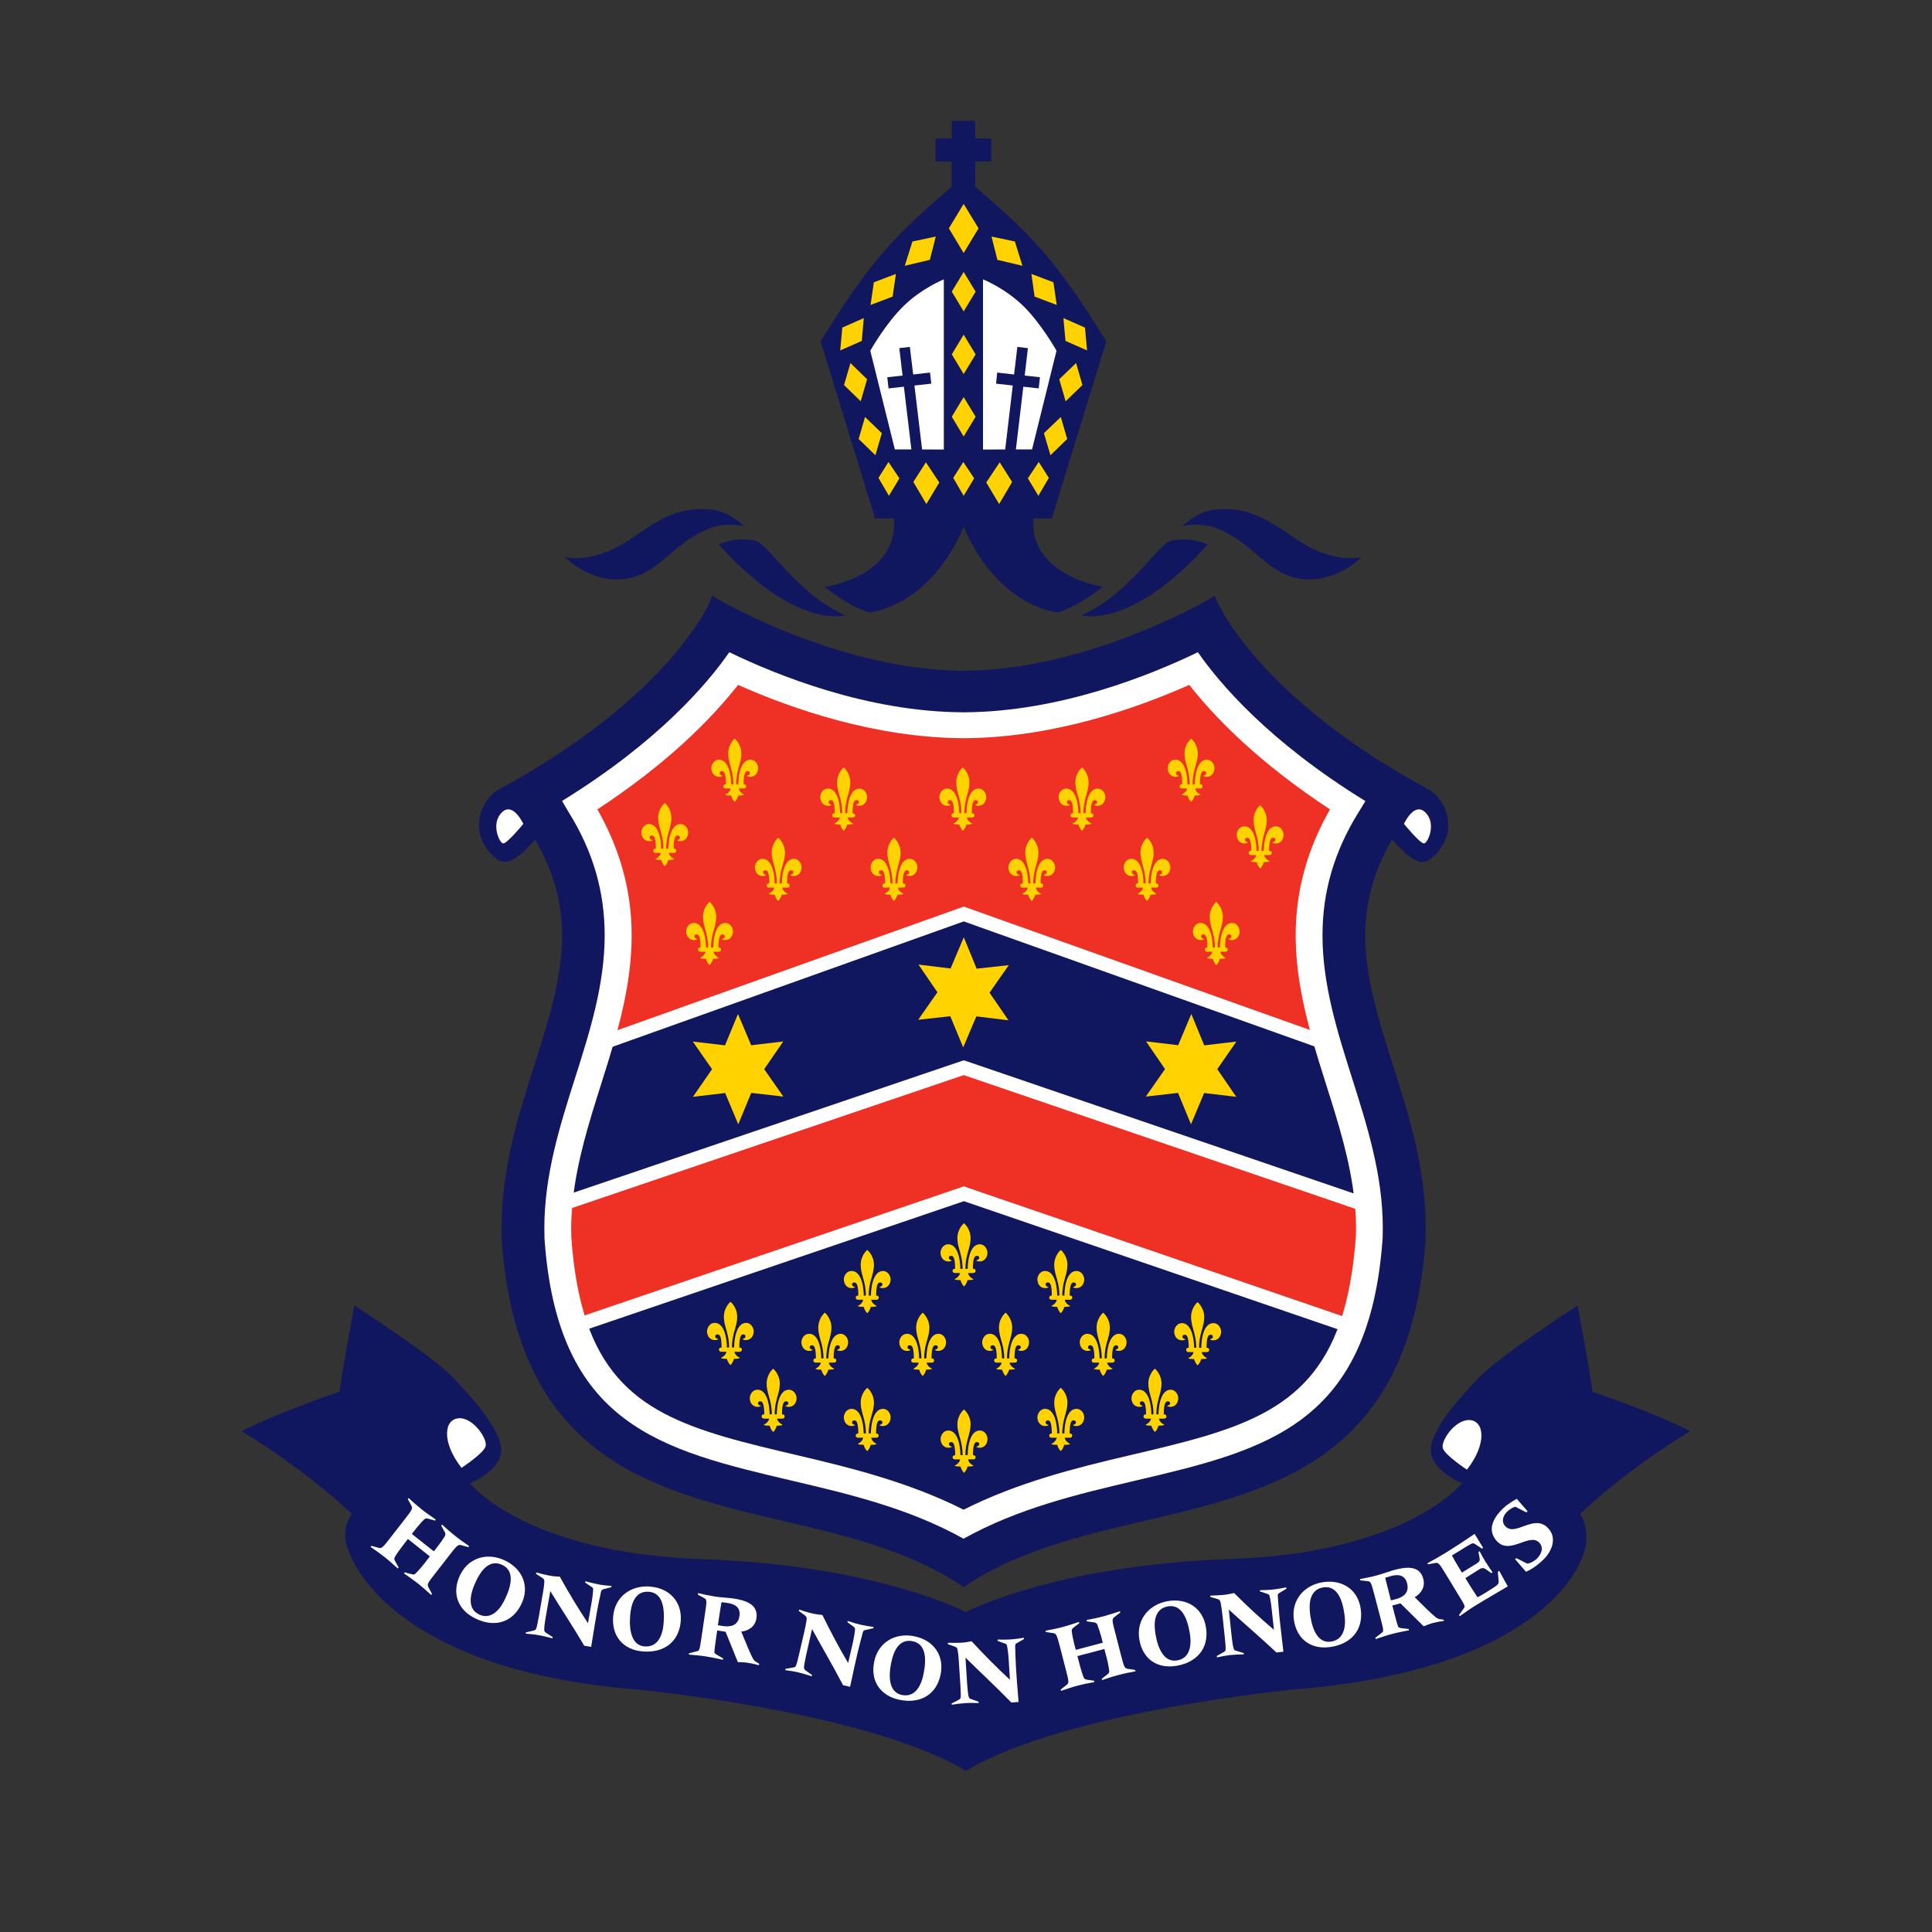 <svg width="48" height="48" viewBox="0 0 48 48" fill="none" xmlns="http://www.w3.org/2000/svg">
<rect x="0" y="0" width="48" height="48" fill="#333333" stroke="none"/>
<g clip-path="url(#clip0_691_1302)">
<path d="M42 35.56C41.019 35.06 39.563 34.58 39.563 34.58C39.563 34.423 39.197 32.434 39.197 32.434C39.197 32.434 37.266 33.683 36.758 34.209C36.253 34.736 35.717 35.345 35.568 35.86C35.39 36.474 36.321 36.852 36.321 36.852C36.321 36.852 34.962 38.583 30.578 38.733C26.196 38.883 23.991 40.054 23.991 40.054V40.049C23.991 40.049 21.803 38.886 17.421 38.735C13.04 38.583 11.678 36.854 11.678 36.854C11.678 36.854 12.61 36.476 12.432 35.862C12.282 35.348 11.746 34.739 11.24 34.209C10.735 33.681 8.803 32.434 8.803 32.434C8.803 32.434 8.437 34.422 8.437 34.578C8.437 34.578 6.981 35.058 6 35.56C6 35.56 7.44 36.393 8.742 37.612C8.742 37.612 8.547 37.841 8.581 38.216C8.644 38.925 9.965 41.499 15.796 41.973C15.796 41.973 21.52 42.509 23.999 43.997C26.477 42.505 32.202 41.969 32.202 41.969C38.033 41.496 39.411 39.063 39.418 38.215C39.419 37.84 39.257 37.61 39.257 37.61C40.559 36.392 41.998 35.557 41.998 35.557L42 35.56Z" fill="#11175E"/>
<path d="M10.883 38.409C10.93 38.349 11.017 38.227 11.055 38.159C11.071 38.129 11.066 38.095 11.054 38.071L10.962 37.904L10.982 37.878C11.088 37.975 11.196 38.071 11.31 38.16C11.422 38.251 11.539 38.331 11.657 38.413L11.637 38.438L11.455 38.389C11.378 38.366 11.344 38.411 11.167 38.636L10.812 39.094C10.636 39.317 10.602 39.362 10.643 39.432L10.733 39.599L10.711 39.625C10.605 39.529 10.497 39.432 10.385 39.342C10.271 39.253 10.156 39.173 10.036 39.09L10.056 39.065L10.24 39.114C10.264 39.122 10.298 39.119 10.323 39.095C10.382 39.039 10.478 38.926 10.526 38.867L10.679 38.668L10.134 38.235L9.981 38.435C9.933 38.495 9.846 38.618 9.808 38.687C9.791 38.716 9.797 38.752 9.81 38.775L9.902 38.942L9.881 38.968C9.775 38.872 9.669 38.775 9.556 38.685C9.443 38.596 9.325 38.513 9.206 38.432L9.227 38.406L9.41 38.456C9.488 38.476 9.521 38.433 9.696 38.208L10.052 37.751C10.226 37.526 10.26 37.483 10.222 37.411L10.131 37.243L10.151 37.218C10.257 37.315 10.365 37.411 10.477 37.5C10.589 37.589 10.709 37.671 10.828 37.754L10.807 37.779L10.624 37.728C10.6 37.723 10.565 37.723 10.54 37.749C10.482 37.802 10.385 37.915 10.338 37.975L10.233 38.111L10.779 38.543L10.883 38.408V38.409Z" fill="white"/>
<path d="M12.558 38.776C12.986 38.987 13.165 39.417 12.953 39.854C12.722 40.331 12.264 40.437 11.806 40.208C11.371 39.996 11.216 39.578 11.431 39.132C11.649 38.682 12.128 38.564 12.558 38.776ZM11.889 40.105C12.264 40.291 12.487 39.853 12.542 39.738C12.7 39.412 12.795 39.036 12.485 38.883C12.174 38.731 11.962 39.001 11.836 39.264C11.659 39.625 11.616 39.969 11.891 40.103L11.889 40.105Z" fill="white"/>
<path d="M14.514 40.885C14.244 40.425 13.952 39.987 13.672 39.531L13.557 40.186C13.53 40.339 13.52 40.443 13.522 40.491C13.522 40.532 13.531 40.544 13.584 40.579L13.731 40.673L13.726 40.705C13.615 40.676 13.505 40.646 13.391 40.627C13.283 40.606 13.171 40.598 13.06 40.587L13.067 40.555L13.25 40.513C13.304 40.499 13.313 40.486 13.323 40.456C13.339 40.416 13.358 40.322 13.388 40.158L13.487 39.585C13.508 39.467 13.516 39.413 13.524 39.303C13.528 39.256 13.514 39.229 13.478 39.205L13.318 39.102L13.323 39.068C13.435 39.098 13.547 39.127 13.647 39.145C13.743 39.164 13.825 39.167 13.908 39.172C14.129 39.571 14.358 39.952 14.608 40.328L14.696 39.824C14.723 39.668 14.737 39.531 14.736 39.478C14.736 39.453 14.721 39.441 14.702 39.429L14.538 39.32L14.543 39.285C14.652 39.315 14.766 39.344 14.881 39.366C14.985 39.386 15.091 39.394 15.192 39.401L15.188 39.433L14.984 39.486C14.963 39.494 14.941 39.502 14.932 39.55C14.924 39.582 14.853 39.913 14.829 40.057C14.807 40.193 14.743 40.555 14.687 40.917L14.511 40.886L14.514 40.885Z" fill="white"/>
<path d="M16.15 39.419C16.626 39.454 16.948 39.789 16.913 40.272C16.874 40.8 16.485 41.07 15.978 41.03C15.496 40.995 15.197 40.665 15.233 40.17C15.27 39.671 15.673 39.381 16.15 39.417V39.419ZM16.017 40.904C16.433 40.936 16.479 40.446 16.488 40.317C16.515 39.958 16.465 39.572 16.12 39.547C15.775 39.521 15.678 39.853 15.655 40.145C15.625 40.547 15.712 40.882 16.016 40.906L16.017 40.904Z" fill="white"/>
<path d="M18.851 41.371C18.761 41.347 18.671 41.325 18.577 41.312C18.497 41.298 18.413 41.296 18.332 41.295L18.026 40.54L17.819 40.508L17.787 40.725C17.76 40.915 17.749 41.004 17.749 41.047C17.749 41.076 17.787 41.1 17.825 41.121L17.967 41.204L17.963 41.237C17.824 41.205 17.683 41.177 17.542 41.154C17.4 41.132 17.256 41.119 17.114 41.108L17.119 41.076L17.323 41.023C17.375 41.012 17.381 40.998 17.43 40.671L17.515 40.095C17.563 39.779 17.56 39.741 17.508 39.712L17.338 39.617L17.343 39.581C17.482 39.613 17.623 39.644 17.765 39.666C17.915 39.688 18.108 39.698 18.19 39.709C18.468 39.751 18.849 39.83 18.794 40.204C18.764 40.403 18.609 40.516 18.416 40.537L18.574 40.918C18.704 41.221 18.72 41.248 18.776 41.283L18.862 41.336L18.855 41.37L18.851 41.371ZM17.838 40.379L17.971 40.4C18.173 40.428 18.339 40.374 18.372 40.148C18.404 39.936 18.256 39.853 18.083 39.826C18.029 39.818 17.978 39.813 17.926 39.806C17.915 39.867 17.904 39.926 17.895 39.985L17.836 40.379H17.838Z" fill="white"/>
<path d="M20.946 41.869C20.7 41.397 20.432 40.944 20.175 40.473L20.028 41.123C19.995 41.272 19.977 41.374 19.976 41.422C19.974 41.465 19.982 41.478 20.033 41.515L20.175 41.615L20.167 41.647C20.056 41.612 19.949 41.577 19.837 41.55C19.731 41.525 19.619 41.51 19.509 41.494L19.516 41.462L19.702 41.43C19.756 41.421 19.767 41.408 19.778 41.379C19.794 41.338 19.821 41.245 19.857 41.084L19.988 40.516C20.014 40.4 20.025 40.344 20.041 40.237C20.045 40.188 20.036 40.162 19.999 40.135L19.846 40.023L19.854 39.99C19.965 40.025 20.075 40.063 20.173 40.084C20.268 40.106 20.35 40.114 20.432 40.124C20.633 40.532 20.84 40.926 21.072 41.317L21.188 40.816C21.221 40.661 21.243 40.526 21.243 40.473C21.243 40.448 21.232 40.435 21.215 40.421L21.055 40.304L21.061 40.272C21.169 40.307 21.281 40.343 21.395 40.368C21.497 40.392 21.603 40.408 21.704 40.421L21.698 40.453L21.491 40.499C21.472 40.504 21.448 40.512 21.437 40.555C21.428 40.587 21.341 40.917 21.308 41.057C21.276 41.193 21.196 41.548 21.12 41.909L20.946 41.867V41.869Z" fill="white"/>
<path d="M22.719 40.653C23.187 40.749 23.465 41.119 23.37 41.598C23.267 42.116 22.849 42.335 22.349 42.231C21.875 42.134 21.619 41.768 21.719 41.285C21.817 40.795 22.251 40.556 22.721 40.653H22.719ZM22.406 42.111C22.814 42.194 22.92 41.716 22.945 41.587C23.018 41.233 23.015 40.846 22.676 40.776C22.338 40.706 22.199 41.022 22.142 41.311C22.06 41.705 22.106 42.049 22.406 42.111Z" fill="white"/>
<path d="M25.124 42.296C24.753 41.915 24.367 41.559 23.987 41.183L24.029 41.848C24.04 42.001 24.053 42.103 24.066 42.151C24.075 42.191 24.089 42.201 24.148 42.221L24.314 42.279L24.317 42.311C24.201 42.309 24.086 42.306 23.972 42.314C23.863 42.322 23.753 42.336 23.644 42.354V42.322L23.811 42.236C23.859 42.212 23.865 42.196 23.868 42.164C23.873 42.121 23.87 42.024 23.86 41.858L23.822 41.279C23.816 41.157 23.81 41.103 23.792 40.996C23.784 40.947 23.767 40.926 23.726 40.912L23.549 40.848V40.815C23.661 40.816 23.778 40.819 23.879 40.813C23.976 40.808 24.056 40.791 24.138 40.776C24.448 41.11 24.759 41.427 25.091 41.732L25.06 41.221C25.049 41.065 25.031 40.926 25.014 40.875C25.007 40.85 24.993 40.843 24.971 40.835L24.785 40.767V40.735C24.895 40.736 25.012 40.738 25.129 40.73C25.235 40.722 25.339 40.706 25.44 40.69V40.722L25.259 40.826C25.24 40.837 25.221 40.85 25.222 40.898C25.222 40.929 25.232 41.271 25.241 41.416C25.249 41.553 25.274 41.92 25.306 42.285L25.128 42.298L25.124 42.296Z" fill="white"/>
<path d="M27.356 40.65C27.337 40.577 27.291 40.433 27.261 40.36C27.247 40.328 27.215 40.314 27.19 40.309L27.003 40.282L26.995 40.248C27.134 40.223 27.277 40.194 27.414 40.157C27.553 40.119 27.688 40.076 27.825 40.03L27.833 40.062L27.683 40.178C27.619 40.228 27.634 40.28 27.705 40.556L27.85 41.118C27.921 41.395 27.936 41.449 28.015 41.461L28.201 41.489L28.211 41.523C28.07 41.55 27.928 41.577 27.792 41.614C27.653 41.65 27.518 41.695 27.381 41.741L27.373 41.709L27.523 41.591C27.544 41.577 27.563 41.547 27.558 41.515C27.55 41.434 27.522 41.288 27.501 41.213L27.438 40.969L26.768 41.145L26.831 41.387C26.85 41.462 26.894 41.606 26.926 41.679C26.939 41.711 26.968 41.725 26.995 41.73L27.182 41.757L27.19 41.791C27.049 41.816 26.908 41.843 26.771 41.88C26.632 41.917 26.496 41.963 26.362 42.008L26.352 41.976L26.502 41.859C26.566 41.812 26.551 41.757 26.48 41.481L26.335 40.918C26.262 40.641 26.25 40.587 26.17 40.575L25.984 40.547L25.976 40.515C26.117 40.488 26.259 40.461 26.396 40.424C26.534 40.389 26.67 40.341 26.806 40.296L26.814 40.328L26.663 40.443C26.643 40.459 26.622 40.489 26.627 40.523C26.635 40.604 26.665 40.749 26.684 40.824L26.727 40.99L27.398 40.813L27.356 40.647V40.65Z" fill="white"/>
<path d="M29.015 39.779C29.486 39.7 29.879 39.942 29.96 40.421C30.05 40.944 29.737 41.3 29.235 41.386C28.757 41.469 28.389 41.223 28.307 40.735C28.223 40.242 28.543 39.862 29.015 39.779ZM29.244 41.253C29.653 41.183 29.581 40.697 29.559 40.569C29.499 40.212 29.358 39.851 29.017 39.91C28.677 39.969 28.659 40.315 28.708 40.602C28.776 41 28.941 41.304 29.243 41.253H29.244Z" fill="white"/>
<path d="M31.711 41.054C31.324 40.689 30.924 40.349 30.529 39.99L30.6 40.654C30.616 40.807 30.633 40.907 30.649 40.955C30.66 40.995 30.672 41.003 30.733 41.019L30.9 41.07L30.905 41.102C30.789 41.105 30.676 41.108 30.562 41.119C30.453 41.132 30.344 41.154 30.235 41.177L30.23 41.143L30.396 41.049C30.443 41.024 30.448 41.006 30.45 40.977C30.453 40.931 30.447 40.835 30.429 40.671L30.367 40.092C30.353 39.974 30.345 39.918 30.325 39.813C30.315 39.764 30.296 39.743 30.254 39.73L30.072 39.676L30.069 39.642C30.184 39.639 30.301 39.636 30.401 39.625C30.497 39.615 30.578 39.596 30.66 39.578C30.982 39.898 31.306 40.202 31.651 40.492L31.595 39.984C31.58 39.826 31.554 39.69 31.537 39.639C31.529 39.617 31.513 39.609 31.493 39.601L31.305 39.54L31.302 39.508C31.412 39.505 31.531 39.504 31.646 39.489C31.752 39.478 31.855 39.457 31.957 39.437L31.96 39.472L31.779 39.58C31.761 39.591 31.744 39.606 31.747 39.654C31.747 39.687 31.772 40.027 31.787 40.17C31.802 40.309 31.842 40.671 31.886 41.036L31.709 41.056L31.711 41.054Z" fill="white"/>
<path d="M32.887 39.306C33.359 39.242 33.743 39.499 33.808 39.98C33.879 40.505 33.555 40.85 33.049 40.92C32.571 40.987 32.212 40.727 32.145 40.236C32.079 39.741 32.411 39.373 32.885 39.306H32.887ZM33.063 40.786C33.476 40.729 33.421 40.242 33.403 40.114C33.356 39.756 33.226 39.39 32.885 39.437C32.542 39.484 32.512 39.831 32.551 40.118C32.605 40.518 32.76 40.828 33.062 40.786H33.063Z" fill="white"/>
<path d="M35.876 40.271C35.785 40.283 35.693 40.3 35.603 40.322C35.522 40.344 35.447 40.374 35.371 40.405L34.794 39.835L34.592 39.888L34.647 40.102C34.694 40.287 34.72 40.373 34.737 40.414C34.75 40.44 34.794 40.448 34.835 40.453L34.999 40.472L35.007 40.504C34.867 40.531 34.726 40.558 34.588 40.594C34.449 40.63 34.313 40.678 34.179 40.722L34.171 40.689L34.336 40.561C34.378 40.528 34.38 40.513 34.296 40.194L34.149 39.633C34.07 39.323 34.051 39.29 33.989 39.285L33.797 39.264L33.789 39.232C33.929 39.204 34.072 39.178 34.208 39.14C34.355 39.1 34.538 39.033 34.615 39.012C34.887 38.939 35.268 38.861 35.361 39.226C35.413 39.421 35.315 39.587 35.148 39.682L35.44 39.971C35.677 40.197 35.706 40.217 35.77 40.226L35.868 40.242L35.876 40.274V40.271ZM34.557 39.762L34.688 39.727C34.884 39.674 35.017 39.558 34.958 39.334C34.904 39.127 34.737 39.109 34.568 39.154C34.516 39.169 34.468 39.183 34.415 39.199C34.429 39.261 34.443 39.319 34.459 39.376L34.557 39.76V39.762Z" fill="white"/>
<path d="M35.925 39.116C35.76 38.845 35.733 38.819 35.671 38.83L35.481 38.865L35.462 38.84C35.63 38.749 35.794 38.655 35.954 38.556C36.181 38.414 36.407 38.266 36.636 38.109L36.848 38.456L36.82 38.475L36.632 38.353C36.589 38.326 36.557 38.345 36.289 38.513L36.072 38.645C36.151 38.792 36.246 38.948 36.321 39.071L36.673 38.854C36.766 38.795 36.771 38.771 36.758 38.7L36.731 38.558L36.761 38.54C36.807 38.626 36.852 38.714 36.908 38.802C36.961 38.889 37.022 38.975 37.082 39.066L37.054 39.084L36.905 38.98C36.877 38.963 36.831 38.94 36.755 38.988L36.406 39.208C36.493 39.352 36.605 39.531 36.709 39.685C36.804 39.636 36.897 39.578 36.99 39.519C37.237 39.365 37.243 39.352 37.232 39.266L37.212 39.05L37.248 39.028L37.46 39.413C37.185 39.577 36.915 39.73 36.651 39.893C36.518 39.974 36.395 40.065 36.267 40.154L36.249 40.126L36.371 39.953C36.403 39.91 36.401 39.894 36.227 39.614L35.925 39.117V39.116Z" fill="white"/>
<path d="M37.953 37.546L37.923 37.575L37.657 37.439C37.632 37.428 37.531 37.474 37.447 37.554C37.34 37.658 37.292 37.803 37.401 37.921C37.649 38.186 38.117 37.596 38.463 37.967C38.721 38.245 38.504 38.597 38.349 38.744C38.141 38.944 38 39.012 37.913 39.05L37.642 38.738L37.672 38.711L37.931 38.842C37.98 38.865 38.12 38.784 38.172 38.736C38.302 38.612 38.357 38.451 38.244 38.328C38.003 38.069 37.518 38.641 37.193 38.293C36.948 38.031 37.073 37.733 37.351 37.468C37.427 37.395 37.551 37.312 37.683 37.237L37.953 37.548V37.546Z" fill="white"/>
<path d="M17.64 14.947C17.631 14.971 16.621 17.338 12.365 19.627C12.092 19.803 11.913 20.128 11.901 20.461C11.886 20.808 12.053 21.127 12.367 21.361C12.651 21.544 12.969 21.209 13.252 20.911C13.252 20.911 13.282 20.883 13.299 20.863C13.773 21.685 13.965 22.465 13.965 23.238C13.965 24.294 13.633 25.342 13.271 26.475C12.871 27.733 12.46 29.032 12.46 30.509C12.46 30.606 12.463 30.707 12.466 30.805C12.843 36.233 16.193 37.022 19.434 37.782C20.976 38.144 22.571 38.519 23.865 39.381L23.941 39.432L24.018 39.381C25.312 38.519 26.907 38.144 28.449 37.782C31.69 37.022 35.041 36.233 35.417 30.81C35.421 30.708 35.421 30.608 35.421 30.509C35.421 29.029 35.012 27.732 34.611 26.473C34.252 25.341 33.919 24.293 33.919 23.237C33.919 22.463 34.108 21.682 34.582 20.862C34.601 20.881 34.628 20.91 34.628 20.91C34.911 21.206 35.23 21.541 35.507 21.366C35.828 21.125 35.995 20.806 35.981 20.46C35.967 20.125 35.788 19.801 35.524 19.63C31.261 17.337 30.251 14.97 30.241 14.946L30.181 14.804L30.045 14.882C30.017 14.901 27.022 16.654 23.939 16.665C20.856 16.654 17.86 14.901 17.831 14.882L17.697 14.802L17.639 14.946L17.64 14.947Z" fill="#11175E"/>
<path d="M13.963 19.898C14.006 19.973 14.132 20.185 14.132 20.185C14.733 21.152 15.023 22.149 15.023 23.237C15.023 24.467 14.65 25.641 14.289 26.778C13.912 27.963 13.524 29.186 13.524 30.518L13.528 30.774C13.851 35.419 16.425 36.025 19.684 36.789C21.114 37.125 22.59 37.476 23.939 38.229C25.287 37.476 26.765 37.125 28.195 36.789C31.453 36.025 34.028 35.42 34.352 30.75L34.355 30.504C34.355 29.193 33.966 27.966 33.59 26.781C33.23 25.644 32.857 24.47 32.857 23.238C32.857 22.152 33.149 21.154 33.749 20.187C33.749 20.187 33.866 19.997 33.923 19.903C31.513 18.42 30.292 16.968 29.761 16.204C28.591 16.77 26.33 17.689 23.944 17.697H23.938C21.548 17.689 19.287 16.77 18.119 16.204C17.59 16.968 16.367 18.42 13.963 19.9V19.898Z" fill="white"/>
<path d="M33.653 29.842C33.552 28.858 33.25 27.899 32.954 26.966C32.831 26.582 32.709 26.189 32.597 25.792L23.944 22.707L15.281 25.794C15.17 26.189 15.048 26.582 14.925 26.966C14.633 27.89 14.336 28.837 14.231 29.821L23.942 26.526L33.651 29.842H33.653Z" fill="#11175E"/>
<path d="M14.576 32.838C15.349 35.106 17.171 35.535 19.841 36.163C21.144 36.468 22.601 36.832 23.941 37.508C25.279 36.832 26.735 36.468 28.038 36.163C30.693 35.54 32.511 35.109 33.293 32.852L23.942 29.659L14.575 32.838H14.576Z" fill="#11175E"/>
<path d="M32.599 25.792C32.37 24.974 32.191 24.13 32.191 23.237C32.191 22.127 32.479 21.101 33.043 20.109C31.319 18.975 30.224 17.877 29.547 17.016C28.228 17.601 26.148 18.332 23.949 18.34H23.936C21.736 18.332 19.657 17.603 18.337 17.016C17.661 17.879 16.566 18.976 14.842 20.109C15.402 21.095 15.693 22.122 15.693 23.237C15.693 24.13 15.515 24.975 15.286 25.795L23.949 22.709L32.602 25.794L32.599 25.792Z" fill="#EE3124"/>
<path d="M13.002 20.469C13.002 20.469 12.588 20.975 12.496 20.954C12.405 20.937 12.187 20.457 12.471 20.181C12.748 19.914 13.002 20.469 13.002 20.469Z" fill="white"/>
<path d="M34.881 20.469C34.881 20.469 35.293 20.975 35.385 20.954C35.477 20.937 35.695 20.457 35.41 20.181C35.132 19.914 34.881 20.469 34.881 20.469Z" fill="white"/>
<path d="M23.29 24.653L22.819 23.964L23.617 24.062L23.945 23.286L24.265 24.066L25.063 23.979L24.585 24.663L25.055 25.349L24.257 25.252L23.93 26.023L23.61 25.248L22.812 25.336L23.29 24.653Z" fill="#FFD200"/>
<path d="M28.945 26.561L28.473 25.873L29.271 25.968L29.598 25.192L29.919 25.971L30.717 25.878L30.243 26.563L30.714 27.25L29.916 27.156L29.59 27.933L29.268 27.153L28.468 27.244L28.945 26.561Z" fill="#FFD200"/>
<path d="M17.691 26.564L17.216 27.25L18.016 27.156L18.342 27.933L18.664 27.153L19.462 27.244L18.986 26.563L19.46 25.875L18.663 25.969L18.335 25.192L18.013 25.971L17.213 25.878L17.691 26.564Z" fill="#FFD200"/>
<path d="M33.688 30.7C33.688 30.672 33.691 30.501 33.691 30.501C33.691 30.279 33.677 30.059 33.653 29.842L23.944 26.526L14.233 29.821C14.209 30.051 14.19 30.282 14.19 30.517L14.195 30.748C14.254 31.584 14.382 32.268 14.576 32.838L23.944 29.659L33.294 32.852C33.493 32.27 33.626 31.566 33.688 30.705V30.702V30.7Z" fill="#EE3124"/>
<path d="M14.081 30.057L23.999 26.692H23.89L33.743 30.057L33.852 29.726L24.001 26.361L23.944 26.344L23.89 26.361L13.971 29.726L14.081 30.057Z" fill="white"/>
<path d="M14.191 33.163L24.001 29.825L23.89 29.823L33.577 33.142L33.688 32.815L24.001 29.494L23.944 29.474L23.89 29.494L14.078 32.833L14.191 33.163Z" fill="white"/>
<path d="M14.807 26.154L24.001 22.872H23.887L33.095 26.154L33.21 25.827L24.001 22.544L23.944 22.522L23.887 22.544L14.69 25.827L14.807 26.154Z" fill="white"/>
<path d="M24.347 30.914C24.035 30.914 24.042 31.525 24.042 31.525H23.986C23.986 31.168 24.114 31.008 24.114 30.764C24.114 30.52 23.95 30.391 23.95 30.391C23.95 30.391 23.786 30.52 23.786 30.764C23.786 31.008 23.915 31.169 23.915 31.525H23.86C23.86 31.525 23.866 30.914 23.557 30.914C23.436 30.914 23.367 31.035 23.367 31.125C23.367 31.214 23.421 31.341 23.566 31.341C23.629 31.341 23.648 31.313 23.648 31.313C23.648 31.313 23.574 31.3 23.574 31.249C23.574 31.198 23.629 31.2 23.629 31.2C23.672 31.2 23.73 31.22 23.73 31.522C23.73 31.522 23.666 31.519 23.666 31.574C23.666 31.63 23.73 31.627 23.73 31.627H23.852C23.852 31.627 23.847 31.715 23.716 31.782C23.716 31.782 23.726 31.804 23.865 31.804C23.865 31.804 23.879 31.889 23.952 31.962C24.023 31.889 24.037 31.804 24.037 31.804C24.174 31.804 24.186 31.782 24.186 31.782C24.054 31.715 24.051 31.627 24.051 31.627H24.171C24.171 31.627 24.238 31.633 24.238 31.574C24.238 31.515 24.171 31.522 24.171 31.522C24.171 31.22 24.23 31.2 24.272 31.2C24.272 31.2 24.329 31.2 24.329 31.249C24.329 31.299 24.252 31.313 24.252 31.313C24.252 31.313 24.272 31.341 24.336 31.341C24.481 31.341 24.533 31.212 24.533 31.125C24.533 31.037 24.465 30.914 24.345 30.914H24.347Z" fill="#FFD200"/>
<path d="M24.317 19.592C24.006 19.592 24.012 20.203 24.012 20.203H23.958C23.958 19.846 24.086 19.685 24.086 19.441C24.086 19.197 23.92 19.067 23.92 19.067C23.92 19.067 23.757 19.198 23.757 19.441C23.757 19.683 23.885 19.846 23.885 20.203H23.833C23.833 20.203 23.838 19.592 23.528 19.592C23.41 19.592 23.339 19.712 23.339 19.801C23.339 19.89 23.392 20.02 23.538 20.02C23.601 20.02 23.62 19.992 23.62 19.992C23.62 19.992 23.544 19.978 23.544 19.929C23.544 19.879 23.601 19.879 23.601 19.879C23.644 19.879 23.701 19.902 23.701 20.205C23.701 20.205 23.636 20.201 23.636 20.256C23.636 20.315 23.701 20.31 23.701 20.31H23.822C23.822 20.31 23.819 20.396 23.688 20.462C23.688 20.462 23.699 20.487 23.835 20.487C23.835 20.487 23.851 20.568 23.923 20.642C23.996 20.567 24.009 20.487 24.009 20.487C24.149 20.487 24.157 20.462 24.157 20.462C24.024 20.395 24.021 20.31 24.021 20.31H24.145C24.145 20.31 24.209 20.315 24.209 20.256C24.209 20.201 24.143 20.205 24.143 20.205C24.143 19.902 24.201 19.879 24.244 19.879C24.244 19.879 24.299 19.879 24.299 19.929C24.299 19.978 24.224 19.992 24.224 19.992C24.224 19.992 24.242 20.02 24.306 20.02C24.451 20.02 24.503 19.894 24.503 19.801C24.503 19.709 24.434 19.592 24.315 19.592H24.317Z" fill="#FFD200"/>
<path d="M27.277 19.592C26.965 19.592 26.972 20.203 26.972 20.203H26.918C26.918 19.846 27.046 19.685 27.046 19.441C27.046 19.197 26.882 19.067 26.882 19.067C26.882 19.067 26.717 19.198 26.717 19.441C26.717 19.683 26.847 19.846 26.847 20.203H26.793C26.793 20.203 26.798 19.592 26.488 19.592C26.368 19.592 26.3 19.712 26.3 19.801C26.3 19.89 26.354 20.02 26.498 20.02C26.561 20.02 26.581 19.992 26.581 19.992C26.581 19.992 26.506 19.978 26.506 19.929C26.506 19.879 26.561 19.879 26.561 19.879C26.604 19.879 26.66 19.902 26.66 20.205C26.66 20.205 26.597 20.201 26.597 20.256C26.597 20.315 26.66 20.31 26.66 20.31H26.784C26.784 20.31 26.779 20.396 26.646 20.462C26.646 20.462 26.659 20.487 26.796 20.487C26.796 20.487 26.811 20.568 26.883 20.642C26.956 20.567 26.968 20.487 26.968 20.487C27.109 20.487 27.117 20.462 27.117 20.462C26.986 20.395 26.981 20.31 26.981 20.31H27.103C27.103 20.31 27.168 20.315 27.168 20.256C27.168 20.201 27.101 20.205 27.101 20.205C27.101 19.902 27.16 19.879 27.202 19.879C27.202 19.879 27.258 19.879 27.258 19.929C27.258 19.978 27.182 19.992 27.182 19.992C27.182 19.992 27.202 20.02 27.264 20.02C27.409 20.02 27.462 19.894 27.462 19.801C27.462 19.709 27.392 19.592 27.273 19.592H27.277Z" fill="#FFD200"/>
<path d="M21.357 19.592C21.046 19.592 21.052 20.203 21.052 20.203H20.997C20.997 19.846 21.126 19.685 21.126 19.441C21.126 19.197 20.962 19.067 20.962 19.067C20.962 19.067 20.797 19.198 20.797 19.441C20.797 19.683 20.925 19.846 20.925 20.203H20.872C20.872 20.203 20.878 19.592 20.567 19.592C20.448 19.592 20.379 19.712 20.379 19.801C20.379 19.89 20.431 20.02 20.579 20.02C20.641 20.02 20.66 19.992 20.66 19.992C20.66 19.992 20.584 19.978 20.584 19.929C20.584 19.879 20.641 19.879 20.641 19.879C20.684 19.879 20.741 19.902 20.741 20.205C20.741 20.205 20.676 20.201 20.676 20.256C20.676 20.315 20.741 20.31 20.741 20.31H20.862C20.862 20.31 20.859 20.396 20.726 20.462C20.726 20.462 20.736 20.487 20.875 20.487C20.875 20.487 20.889 20.568 20.962 20.642C21.033 20.567 21.049 20.487 21.049 20.487C21.188 20.487 21.197 20.462 21.197 20.462C21.063 20.395 21.061 20.31 21.061 20.31H21.181C21.181 20.31 21.246 20.315 21.246 20.256C21.246 20.201 21.181 20.205 21.181 20.205C21.181 19.902 21.238 19.879 21.281 19.879C21.281 19.879 21.34 19.879 21.34 19.929C21.34 19.978 21.264 19.992 21.264 19.992C21.264 19.992 21.283 20.02 21.344 20.02C21.49 20.02 21.542 19.894 21.542 19.801C21.542 19.709 21.472 19.592 21.354 19.592H21.357Z" fill="#FFD200"/>
<path d="M26.028 21.337C25.718 21.337 25.725 21.948 25.725 21.948H25.671C25.671 21.591 25.799 21.431 25.799 21.186C25.799 20.94 25.635 20.812 25.635 20.812C25.635 20.812 25.472 20.943 25.472 21.186C25.472 21.428 25.6 21.591 25.6 21.948H25.546C25.546 21.948 25.553 21.337 25.241 21.337C25.123 21.337 25.053 21.458 25.053 21.548C25.053 21.637 25.105 21.765 25.251 21.765C25.314 21.765 25.333 21.737 25.333 21.737C25.333 21.737 25.256 21.725 25.256 21.674C25.256 21.623 25.312 21.624 25.312 21.624C25.357 21.624 25.413 21.645 25.413 21.948C25.413 21.948 25.349 21.945 25.349 21.999C25.349 22.06 25.413 22.053 25.413 22.053H25.534C25.534 22.053 25.53 22.141 25.398 22.205C25.398 22.205 25.409 22.229 25.546 22.229C25.546 22.229 25.562 22.313 25.635 22.385C25.706 22.312 25.72 22.229 25.72 22.229C25.858 22.229 25.867 22.205 25.867 22.205C25.736 22.139 25.733 22.053 25.733 22.053H25.854C25.854 22.053 25.919 22.058 25.919 21.999C25.919 21.945 25.853 21.948 25.853 21.948C25.853 21.645 25.911 21.624 25.954 21.624C25.954 21.624 26.009 21.624 26.009 21.674C26.009 21.723 25.933 21.737 25.933 21.737C25.933 21.737 25.954 21.765 26.017 21.765C26.163 21.765 26.215 21.637 26.215 21.548C26.215 21.458 26.145 21.337 26.025 21.337H26.028Z" fill="#FFD200"/>
<path d="M22.605 21.337C22.296 21.337 22.3 21.948 22.3 21.948H22.247C22.247 21.591 22.375 21.431 22.375 21.186C22.375 20.94 22.209 20.812 22.209 20.812C22.209 20.812 22.046 20.943 22.046 21.186C22.046 21.428 22.174 21.591 22.174 21.948H22.122C22.122 21.948 22.126 21.337 21.817 21.337C21.697 21.337 21.629 21.458 21.629 21.548C21.629 21.637 21.681 21.765 21.826 21.765C21.889 21.765 21.91 21.737 21.91 21.737C21.91 21.737 21.834 21.725 21.834 21.674C21.834 21.623 21.889 21.624 21.889 21.624C21.932 21.624 21.991 21.645 21.991 21.948C21.991 21.948 21.924 21.945 21.924 21.999C21.924 22.06 21.989 22.053 21.989 22.053H22.111C22.111 22.053 22.108 22.141 21.976 22.205C21.976 22.205 21.984 22.229 22.123 22.229C22.123 22.229 22.137 22.313 22.21 22.385C22.283 22.312 22.296 22.229 22.296 22.229C22.436 22.229 22.446 22.205 22.446 22.205C22.313 22.139 22.31 22.053 22.31 22.053H22.431C22.431 22.053 22.496 22.058 22.496 21.999C22.496 21.945 22.431 21.948 22.431 21.948C22.431 21.645 22.488 21.624 22.533 21.624C22.533 21.624 22.588 21.624 22.588 21.674C22.588 21.723 22.512 21.737 22.512 21.737C22.512 21.737 22.533 21.765 22.594 21.765C22.74 21.765 22.792 21.637 22.792 21.548C22.792 21.458 22.722 21.337 22.605 21.337Z" fill="#FFD200"/>
<path d="M29.99 18.874C29.679 18.874 29.685 19.485 29.685 19.485H29.63C29.63 19.126 29.759 18.967 29.759 18.724C29.759 18.482 29.595 18.351 29.595 18.351C29.595 18.351 29.43 18.482 29.43 18.724C29.43 18.967 29.558 19.126 29.558 19.485H29.503C29.503 19.485 29.511 18.874 29.2 18.874C29.081 18.874 29.012 18.994 29.012 19.083C29.012 19.172 29.064 19.3 29.209 19.3C29.271 19.3 29.291 19.275 29.291 19.275C29.291 19.275 29.216 19.26 29.216 19.211C29.216 19.161 29.271 19.16 29.271 19.16C29.315 19.16 29.372 19.18 29.372 19.485C29.372 19.485 29.307 19.482 29.307 19.536C29.307 19.595 29.372 19.589 29.372 19.589H29.492C29.492 19.589 29.489 19.675 29.358 19.744C29.358 19.744 29.367 19.766 29.506 19.766C29.506 19.766 29.521 19.851 29.593 19.922C29.664 19.851 29.68 19.766 29.68 19.766C29.818 19.766 29.829 19.744 29.829 19.744C29.694 19.675 29.693 19.589 29.693 19.589H29.813C29.813 19.589 29.878 19.595 29.878 19.536C29.878 19.48 29.813 19.485 29.813 19.485C29.813 19.18 29.87 19.16 29.914 19.16C29.914 19.16 29.969 19.16 29.969 19.211C29.969 19.262 29.893 19.275 29.893 19.275C29.893 19.275 29.913 19.3 29.976 19.3C30.121 19.3 30.173 19.174 30.173 19.083C30.173 18.992 30.104 18.874 29.985 18.874H29.99Z" fill="#FFD200"/>
<path d="M18.647 18.874C18.337 18.874 18.343 19.485 18.343 19.485H18.29C18.29 19.126 18.419 18.967 18.419 18.724C18.419 18.482 18.253 18.351 18.253 18.351C18.253 18.351 18.092 18.482 18.092 18.724C18.092 18.967 18.22 19.126 18.22 19.485H18.166C18.166 19.485 18.171 18.874 17.861 18.874C17.743 18.874 17.673 18.994 17.673 19.083C17.673 19.172 17.724 19.3 17.871 19.3C17.934 19.3 17.955 19.275 17.955 19.275C17.955 19.275 17.879 19.26 17.879 19.211C17.879 19.161 17.936 19.16 17.936 19.16C17.978 19.16 18.035 19.18 18.035 19.485C18.035 19.485 17.97 19.482 17.97 19.536C17.97 19.595 18.035 19.589 18.035 19.589H18.155C18.155 19.589 18.152 19.675 18.019 19.744C18.019 19.744 18.029 19.766 18.168 19.766C18.168 19.766 18.182 19.851 18.255 19.922C18.328 19.851 18.34 19.766 18.34 19.766C18.479 19.766 18.489 19.744 18.489 19.744C18.358 19.675 18.354 19.589 18.354 19.589H18.476C18.476 19.589 18.539 19.595 18.539 19.536C18.539 19.48 18.474 19.485 18.474 19.485C18.474 19.18 18.533 19.16 18.576 19.16C18.576 19.16 18.631 19.16 18.631 19.211C18.631 19.262 18.555 19.275 18.555 19.275C18.555 19.275 18.576 19.3 18.637 19.3C18.784 19.3 18.836 19.174 18.836 19.083C18.836 18.992 18.767 18.874 18.647 18.874Z" fill="#FFD200"/>
<path d="M31.703 20.53C31.392 20.53 31.398 21.141 31.398 21.141H31.344C31.344 20.782 31.472 20.621 31.472 20.378C31.472 20.136 31.308 20.005 31.308 20.005C31.308 20.005 31.145 20.134 31.145 20.378C31.145 20.622 31.273 20.782 31.273 21.141H31.218C31.218 21.141 31.226 20.53 30.914 20.53C30.794 20.53 30.726 20.649 30.726 20.739C30.726 20.828 30.779 20.956 30.924 20.956C30.985 20.956 31.008 20.93 31.008 20.93C31.008 20.93 30.932 20.916 30.932 20.865C30.932 20.814 30.987 20.815 30.987 20.815C31.031 20.815 31.088 20.836 31.088 21.141C31.088 21.141 31.022 21.134 31.022 21.19C31.022 21.246 31.088 21.244 31.088 21.244H31.208C31.208 21.244 31.207 21.332 31.074 21.398C31.074 21.398 31.084 21.42 31.223 21.42C31.223 21.42 31.237 21.505 31.311 21.578C31.382 21.505 31.396 21.42 31.396 21.42C31.534 21.42 31.545 21.398 31.545 21.398C31.412 21.331 31.409 21.244 31.409 21.244H31.529C31.529 21.244 31.596 21.249 31.596 21.19C31.596 21.134 31.529 21.141 31.529 21.141C31.529 20.836 31.586 20.815 31.63 20.815C31.63 20.815 31.686 20.815 31.686 20.865C31.686 20.914 31.611 20.93 31.611 20.93C31.611 20.93 31.63 20.956 31.693 20.956C31.839 20.956 31.891 20.83 31.891 20.739C31.891 20.648 31.821 20.53 31.703 20.53Z" fill="#FFD200"/>
<path d="M16.912 20.473C16.602 20.473 16.605 21.084 16.605 21.084H16.551C16.551 20.726 16.681 20.567 16.681 20.323C16.681 20.079 16.517 19.95 16.517 19.95C16.517 19.95 16.352 20.079 16.352 20.323C16.352 20.567 16.482 20.726 16.482 21.084H16.427C16.427 21.084 16.433 20.473 16.123 20.473C16.005 20.473 15.935 20.592 15.935 20.683C15.935 20.774 15.989 20.898 16.134 20.898C16.196 20.898 16.216 20.875 16.216 20.875C16.216 20.875 16.14 20.86 16.14 20.809C16.14 20.758 16.196 20.76 16.196 20.76C16.238 20.76 16.295 20.78 16.295 21.084C16.295 21.084 16.231 21.08 16.231 21.135C16.231 21.195 16.295 21.189 16.295 21.189H16.417C16.417 21.189 16.414 21.277 16.28 21.342C16.28 21.342 16.292 21.366 16.43 21.366C16.43 21.366 16.444 21.449 16.517 21.521C16.591 21.447 16.604 21.366 16.604 21.366C16.744 21.366 16.752 21.342 16.752 21.342C16.621 21.275 16.616 21.189 16.616 21.189H16.738C16.738 21.189 16.803 21.195 16.803 21.135C16.803 21.08 16.738 21.084 16.738 21.084C16.738 20.78 16.795 20.76 16.837 20.76C16.837 20.76 16.893 20.76 16.893 20.809C16.893 20.859 16.818 20.875 16.818 20.875C16.818 20.875 16.837 20.898 16.901 20.898C17.046 20.898 17.098 20.773 17.098 20.683C17.098 20.594 17.029 20.473 16.912 20.473Z" fill="#FFD200"/>
<path d="M28.893 21.337C28.584 21.337 28.588 21.948 28.588 21.948H28.535C28.535 21.591 28.663 21.431 28.663 21.186C28.663 20.94 28.498 20.812 28.498 20.812C28.498 20.812 28.334 20.943 28.334 21.186C28.334 21.428 28.462 21.591 28.462 21.948H28.41C28.41 21.948 28.415 21.337 28.105 21.337C27.986 21.337 27.917 21.458 27.917 21.548C27.917 21.637 27.971 21.765 28.114 21.765C28.177 21.765 28.198 21.737 28.198 21.737C28.198 21.737 28.121 21.725 28.121 21.674C28.121 21.623 28.177 21.624 28.177 21.624C28.22 21.624 28.277 21.645 28.277 21.948C28.277 21.948 28.214 21.945 28.214 21.999C28.214 22.06 28.277 22.053 28.277 22.053H28.397C28.397 22.053 28.394 22.141 28.263 22.205C28.263 22.205 28.272 22.229 28.411 22.229C28.411 22.229 28.424 22.313 28.498 22.385C28.571 22.312 28.584 22.229 28.584 22.229C28.721 22.229 28.732 22.205 28.732 22.205C28.601 22.139 28.598 22.053 28.598 22.053H28.72C28.72 22.053 28.783 22.058 28.783 21.999C28.783 21.945 28.716 21.948 28.716 21.948C28.716 21.645 28.775 21.624 28.817 21.624C28.817 21.624 28.873 21.624 28.873 21.674C28.873 21.723 28.797 21.737 28.797 21.737C28.797 21.737 28.817 21.765 28.879 21.765C29.026 21.765 29.078 21.637 29.078 21.548C29.078 21.458 29.009 21.337 28.889 21.337H28.893Z" fill="#FFD200"/>
<path d="M19.729 21.337C19.419 21.337 19.424 21.948 19.424 21.948H19.37C19.37 21.591 19.502 21.431 19.502 21.186C19.502 20.94 19.334 20.812 19.334 20.812C19.334 20.812 19.173 20.943 19.173 21.186C19.173 21.428 19.301 21.591 19.301 21.948H19.247C19.247 21.948 19.252 21.337 18.942 21.337C18.824 21.337 18.754 21.458 18.754 21.548C18.754 21.637 18.806 21.765 18.952 21.765C19.015 21.765 19.034 21.737 19.034 21.737C19.034 21.737 18.958 21.725 18.958 21.674C18.958 21.623 19.015 21.624 19.015 21.624C19.058 21.624 19.114 21.645 19.114 21.948C19.114 21.948 19.05 21.945 19.05 21.999C19.05 22.06 19.114 22.053 19.114 22.053H19.235C19.235 22.053 19.231 22.141 19.099 22.205C19.099 22.205 19.108 22.229 19.247 22.229C19.247 22.229 19.261 22.313 19.332 22.385C19.407 22.312 19.421 22.229 19.421 22.229C19.56 22.229 19.57 22.205 19.57 22.205C19.437 22.139 19.435 22.053 19.435 22.053H19.555C19.555 22.053 19.619 22.058 19.619 21.999C19.619 21.945 19.554 21.948 19.554 21.948C19.554 21.645 19.612 21.624 19.653 21.624C19.653 21.624 19.71 21.624 19.71 21.674C19.71 21.723 19.634 21.737 19.634 21.737C19.634 21.737 19.653 21.765 19.718 21.765C19.863 21.765 19.916 21.637 19.916 21.548C19.916 21.458 19.845 21.337 19.726 21.337H19.729Z" fill="#FFD200"/>
<path d="M30.614 22.93C30.303 22.93 30.308 23.541 30.308 23.541H30.254C30.254 23.183 30.382 23.021 30.382 22.781C30.382 22.54 30.217 22.406 30.217 22.406C30.217 22.406 30.056 22.535 30.056 22.781C30.056 23.026 30.184 23.183 30.184 23.541H30.131C30.131 23.541 30.135 22.93 29.826 22.93C29.707 22.93 29.637 23.05 29.637 23.14C29.637 23.229 29.691 23.355 29.835 23.355C29.9 23.355 29.919 23.329 29.919 23.329C29.919 23.329 29.841 23.315 29.841 23.265C29.841 23.216 29.9 23.216 29.9 23.216C29.942 23.216 29.998 23.238 29.998 23.541C29.998 23.541 29.934 23.537 29.934 23.593C29.934 23.648 29.998 23.645 29.998 23.645H30.119C30.119 23.645 30.116 23.733 29.983 23.8C29.983 23.8 29.993 23.822 30.132 23.822C30.132 23.822 30.146 23.905 30.219 23.98C30.292 23.907 30.304 23.822 30.304 23.822C30.445 23.822 30.453 23.8 30.453 23.8C30.323 23.733 30.319 23.645 30.319 23.645H30.44C30.44 23.645 30.503 23.65 30.503 23.593C30.503 23.535 30.439 23.541 30.439 23.541C30.439 23.238 30.497 23.216 30.54 23.216C30.54 23.216 30.595 23.216 30.595 23.265C30.595 23.315 30.519 23.329 30.519 23.329C30.519 23.329 30.54 23.355 30.601 23.355C30.747 23.355 30.799 23.229 30.799 23.14C30.799 23.05 30.729 22.93 30.611 22.93H30.614Z" fill="#FFD200"/>
<path d="M18.024 22.93C17.713 22.93 17.721 23.541 17.721 23.541H17.666C17.666 23.183 17.795 23.021 17.795 22.781C17.795 22.54 17.631 22.406 17.631 22.406C17.631 22.406 17.466 22.535 17.466 22.781C17.466 23.026 17.594 23.183 17.594 23.541H17.541C17.541 23.541 17.545 22.93 17.236 22.93C17.117 22.93 17.048 23.05 17.048 23.14C17.048 23.229 17.1 23.355 17.245 23.355C17.308 23.355 17.327 23.329 17.327 23.329C17.327 23.329 17.252 23.315 17.252 23.265C17.252 23.216 17.307 23.216 17.307 23.216C17.349 23.216 17.406 23.238 17.406 23.541C17.406 23.541 17.343 23.537 17.343 23.593C17.343 23.648 17.406 23.645 17.406 23.645H17.528C17.528 23.645 17.523 23.733 17.392 23.8C17.392 23.8 17.4 23.822 17.541 23.822C17.541 23.822 17.555 23.905 17.628 23.98C17.7 23.907 17.715 23.822 17.715 23.822C17.854 23.822 17.863 23.8 17.863 23.8C17.73 23.733 17.727 23.645 17.727 23.645H17.849C17.849 23.645 17.914 23.65 17.914 23.593C17.914 23.535 17.849 23.541 17.849 23.541C17.849 23.238 17.907 23.216 17.95 23.216C17.95 23.216 18.007 23.216 18.007 23.265C18.007 23.315 17.933 23.329 17.933 23.329C17.933 23.329 17.95 23.355 18.013 23.355C18.159 23.355 18.211 23.229 18.211 23.14C18.211 23.05 18.141 22.93 18.023 22.93H18.024Z" fill="#FFD200"/>
<path d="M21.943 31.577C21.632 31.577 21.638 32.188 21.638 32.188H21.583C21.583 31.831 21.713 31.67 21.713 31.427C21.713 31.185 21.547 31.054 21.547 31.054C21.547 31.054 21.384 31.183 21.384 31.427C21.384 31.672 21.512 31.831 21.512 32.188H21.46C21.46 32.188 21.465 31.577 21.153 31.577C21.035 31.577 20.965 31.695 20.965 31.786C20.965 31.877 21.017 32.003 21.163 32.003C21.224 32.003 21.245 31.976 21.245 31.976C21.245 31.976 21.169 31.965 21.169 31.912C21.169 31.86 21.224 31.863 21.224 31.863C21.268 31.863 21.325 31.884 21.325 32.188C21.325 32.188 21.261 32.184 21.261 32.239C21.261 32.295 21.325 32.292 21.325 32.292H21.445C21.445 32.292 21.442 32.38 21.311 32.447C21.311 32.447 21.321 32.469 21.46 32.469C21.46 32.469 21.474 32.554 21.547 32.627C21.619 32.554 21.634 32.469 21.634 32.469C21.771 32.469 21.782 32.447 21.782 32.447C21.649 32.38 21.646 32.292 21.646 32.292H21.768C21.768 32.292 21.833 32.297 21.833 32.239C21.833 32.182 21.768 32.188 21.768 32.188C21.768 31.884 21.825 31.863 21.867 31.863C21.867 31.863 21.923 31.863 21.923 31.912C21.923 31.962 21.847 31.976 21.847 31.976C21.847 31.976 21.866 32.003 21.927 32.003C22.073 32.003 22.127 31.877 22.127 31.786C22.127 31.695 22.055 31.577 21.939 31.577H21.943Z" fill="#FFD200"/>
<path d="M18.543 32.866C18.234 32.866 18.239 33.479 18.239 33.479H18.185C18.185 33.12 18.315 32.961 18.315 32.717C18.315 32.472 18.149 32.343 18.149 32.343C18.149 32.343 17.985 32.472 17.985 32.717C17.985 32.961 18.114 33.12 18.114 33.479H18.061C18.061 33.479 18.065 32.866 17.754 32.866C17.635 32.866 17.566 32.988 17.566 33.077C17.566 33.166 17.618 33.294 17.765 33.294C17.825 33.294 17.847 33.267 17.847 33.267C17.847 33.267 17.77 33.254 17.77 33.203C17.77 33.152 17.825 33.152 17.825 33.152C17.869 33.152 17.928 33.174 17.928 33.479C17.928 33.479 17.863 33.474 17.863 33.528C17.863 33.589 17.926 33.584 17.926 33.584H18.048C18.048 33.584 18.045 33.67 17.912 33.736C17.912 33.736 17.922 33.761 18.062 33.761C18.062 33.761 18.075 33.844 18.148 33.916C18.22 33.844 18.233 33.761 18.233 33.761C18.373 33.761 18.383 33.736 18.383 33.736C18.25 33.67 18.247 33.584 18.247 33.584H18.369C18.369 33.584 18.433 33.589 18.433 33.528C18.433 33.474 18.367 33.479 18.367 33.479C18.367 33.174 18.424 33.152 18.467 33.152C18.467 33.152 18.522 33.152 18.522 33.203C18.522 33.254 18.446 33.267 18.446 33.267C18.446 33.267 18.465 33.294 18.528 33.294C18.675 33.294 18.726 33.166 18.726 33.077C18.726 32.988 18.656 32.866 18.538 32.866H18.543Z" fill="#FFD200"/>
<path d="M20.889 33.138C20.579 33.138 20.582 33.748 20.582 33.748H20.53C20.53 33.39 20.657 33.23 20.657 32.988C20.657 32.745 20.492 32.613 20.492 32.613C20.492 32.613 20.33 32.744 20.33 32.988C20.33 33.232 20.459 33.39 20.459 33.748H20.404C20.404 33.748 20.412 33.138 20.101 33.138C19.98 33.138 19.911 33.256 19.911 33.346C19.911 33.438 19.965 33.563 20.108 33.563C20.172 33.563 20.192 33.536 20.192 33.536C20.192 33.536 20.116 33.524 20.116 33.472C20.116 33.422 20.172 33.423 20.172 33.423C20.216 33.423 20.271 33.445 20.271 33.748C20.271 33.748 20.208 33.744 20.208 33.801C20.208 33.859 20.271 33.854 20.271 33.854H20.393C20.393 33.854 20.39 33.94 20.257 34.007C20.257 34.007 20.268 34.029 20.405 34.029C20.405 34.029 20.421 34.112 20.492 34.187C20.565 34.112 20.579 34.029 20.579 34.029C20.718 34.029 20.728 34.007 20.728 34.007C20.595 33.94 20.592 33.854 20.592 33.854H20.712C20.712 33.854 20.777 33.859 20.777 33.801C20.777 33.744 20.712 33.748 20.712 33.748C20.712 33.447 20.769 33.423 20.812 33.423C20.812 33.423 20.867 33.423 20.867 33.472C20.867 33.522 20.791 33.536 20.791 33.536C20.791 33.536 20.81 33.563 20.873 33.563C21.02 33.563 21.071 33.439 21.071 33.346C21.071 33.254 21.003 33.138 20.884 33.138H20.889Z" fill="#FFD200"/>
<path d="M23.321 33.138C23.01 33.138 23.016 33.748 23.016 33.748H22.961C22.961 33.39 23.09 33.23 23.09 32.988C23.09 32.745 22.925 32.613 22.925 32.613C22.925 32.613 22.762 32.744 22.762 32.988C22.762 33.232 22.891 33.39 22.891 33.748H22.836C22.836 33.748 22.842 33.138 22.533 33.138C22.413 33.138 22.343 33.256 22.343 33.346C22.343 33.438 22.395 33.563 22.541 33.563C22.604 33.563 22.624 33.536 22.624 33.536C22.624 33.536 22.547 33.524 22.547 33.472C22.547 33.422 22.604 33.423 22.604 33.423C22.648 33.423 22.705 33.445 22.705 33.748C22.705 33.748 22.639 33.744 22.639 33.801C22.639 33.859 22.703 33.854 22.703 33.854H22.825C22.825 33.854 22.822 33.94 22.689 34.007C22.689 34.007 22.7 34.029 22.838 34.029C22.838 34.029 22.852 34.112 22.925 34.187C22.997 34.112 23.01 34.029 23.01 34.029C23.149 34.029 23.158 34.007 23.158 34.007C23.026 33.94 23.023 33.854 23.023 33.854H23.144C23.144 33.854 23.207 33.859 23.207 33.801C23.207 33.744 23.144 33.748 23.144 33.748C23.144 33.447 23.201 33.423 23.244 33.423C23.244 33.423 23.301 33.423 23.301 33.472C23.301 33.522 23.223 33.536 23.223 33.536C23.223 33.536 23.244 33.563 23.307 33.563C23.451 33.563 23.505 33.439 23.505 33.346C23.505 33.254 23.435 33.138 23.317 33.138H23.321Z" fill="#FFD200"/>
<path d="M25.377 33.138C25.067 33.138 25.074 33.748 25.074 33.748H25.02C25.02 33.39 25.148 33.23 25.148 32.988C25.148 32.745 24.984 32.613 24.984 32.613C24.984 32.613 24.819 32.744 24.819 32.988C24.819 33.232 24.949 33.39 24.949 33.748H24.895C24.895 33.748 24.9 33.138 24.59 33.138C24.472 33.138 24.402 33.256 24.402 33.346C24.402 33.438 24.454 33.563 24.6 33.563C24.661 33.563 24.682 33.536 24.682 33.536C24.682 33.536 24.606 33.524 24.606 33.472C24.606 33.422 24.663 33.423 24.663 33.423C24.706 33.423 24.764 33.445 24.764 33.748C24.764 33.748 24.699 33.744 24.699 33.801C24.699 33.859 24.764 33.854 24.764 33.854H24.884C24.884 33.854 24.881 33.94 24.75 34.007C24.75 34.007 24.758 34.029 24.897 34.029C24.897 34.029 24.913 34.112 24.984 34.187C25.055 34.112 25.071 34.029 25.071 34.029C25.21 34.029 25.219 34.007 25.219 34.007C25.086 33.94 25.083 33.854 25.083 33.854H25.205C25.205 33.854 25.27 33.859 25.27 33.801C25.27 33.744 25.205 33.748 25.205 33.748C25.205 33.447 25.26 33.423 25.306 33.423C25.306 33.423 25.361 33.423 25.361 33.472C25.361 33.522 25.287 33.536 25.287 33.536C25.287 33.536 25.306 33.563 25.369 33.563C25.515 33.563 25.567 33.439 25.567 33.346C25.567 33.254 25.499 33.138 25.377 33.138Z" fill="#FFD200"/>
<path d="M27.804 33.138C27.495 33.138 27.498 33.748 27.498 33.748H27.444C27.444 33.39 27.574 33.23 27.574 32.988C27.574 32.745 27.408 32.613 27.408 32.613C27.408 32.613 27.245 32.744 27.245 32.988C27.245 33.232 27.373 33.39 27.373 33.748H27.319C27.319 33.748 27.324 33.138 27.014 33.138C26.896 33.138 26.826 33.256 26.826 33.346C26.826 33.438 26.88 33.563 27.025 33.563C27.088 33.563 27.108 33.536 27.108 33.536C27.108 33.536 27.033 33.524 27.033 33.472C27.033 33.422 27.088 33.423 27.088 33.423C27.131 33.423 27.19 33.445 27.19 33.748C27.19 33.748 27.123 33.744 27.123 33.801C27.123 33.859 27.186 33.854 27.186 33.854H27.31C27.31 33.854 27.307 33.94 27.174 34.007C27.174 34.007 27.183 34.029 27.322 34.029C27.322 34.029 27.337 34.112 27.409 34.187C27.48 34.112 27.495 34.029 27.495 34.029C27.634 34.029 27.643 34.007 27.643 34.007C27.512 33.94 27.507 33.854 27.507 33.854H27.629C27.629 33.854 27.694 33.859 27.694 33.801C27.694 33.744 27.629 33.748 27.629 33.748C27.629 33.447 27.686 33.423 27.729 33.423C27.729 33.423 27.784 33.423 27.784 33.472C27.784 33.522 27.708 33.536 27.708 33.536C27.708 33.536 27.729 33.563 27.792 33.563C27.936 33.563 27.989 33.439 27.989 33.346C27.989 33.254 27.92 33.138 27.801 33.138H27.804Z" fill="#FFD200"/>
<path d="M30.148 32.873C29.838 32.873 29.845 33.485 29.845 33.485H29.791C29.791 33.128 29.919 32.965 29.919 32.724C29.919 32.483 29.753 32.351 29.753 32.351C29.753 32.351 29.592 32.48 29.592 32.724C29.592 32.968 29.72 33.128 29.72 33.485H29.668C29.668 33.485 29.672 32.873 29.361 32.873C29.244 32.873 29.173 32.992 29.173 33.085C29.173 33.177 29.225 33.3 29.372 33.3C29.435 33.3 29.453 33.273 29.453 33.273C29.453 33.273 29.378 33.262 29.378 33.211C29.378 33.16 29.434 33.161 29.434 33.161C29.476 33.161 29.533 33.182 29.533 33.485C29.533 33.485 29.47 33.48 29.47 33.536C29.47 33.597 29.533 33.592 29.533 33.592H29.653C29.653 33.592 29.65 33.678 29.519 33.744C29.519 33.744 29.528 33.766 29.668 33.766C29.668 33.766 29.682 33.849 29.754 33.922C29.827 33.849 29.843 33.766 29.843 33.766C29.982 33.766 29.991 33.744 29.991 33.744C29.859 33.677 29.857 33.592 29.857 33.592H29.977C29.977 33.592 30.042 33.597 30.042 33.536C30.042 33.48 29.977 33.485 29.977 33.485C29.977 33.182 30.034 33.161 30.077 33.161C30.077 33.161 30.134 33.161 30.134 33.211C30.134 33.26 30.058 33.273 30.058 33.273C30.058 33.273 30.077 33.3 30.142 33.3C30.287 33.3 30.339 33.174 30.339 33.085C30.339 32.995 30.27 32.873 30.151 32.873H30.148Z" fill="#FFD200"/>
<path d="M29.088 34.527C28.778 34.527 28.783 35.139 28.783 35.139H28.73C28.73 34.782 28.858 34.621 28.858 34.379C28.858 34.136 28.693 34.004 28.693 34.004C28.693 34.004 28.53 34.133 28.53 34.379C28.53 34.624 28.658 34.782 28.658 35.139H28.606C28.606 35.139 28.61 34.527 28.301 34.527C28.182 34.527 28.111 34.648 28.111 34.739C28.111 34.83 28.163 34.953 28.31 34.953C28.373 34.953 28.392 34.927 28.392 34.927C28.392 34.927 28.317 34.914 28.317 34.865C28.317 34.816 28.373 34.816 28.373 34.816C28.416 34.816 28.473 34.838 28.473 35.139C28.473 35.139 28.41 35.135 28.41 35.19C28.41 35.246 28.473 35.246 28.473 35.246H28.596C28.596 35.246 28.591 35.331 28.46 35.398C28.46 35.398 28.468 35.422 28.607 35.422C28.607 35.422 28.622 35.505 28.694 35.578C28.767 35.505 28.779 35.422 28.779 35.422C28.92 35.422 28.928 35.398 28.928 35.398C28.799 35.331 28.794 35.246 28.794 35.246H28.915C28.915 35.246 28.98 35.251 28.98 35.19C28.98 35.135 28.914 35.139 28.914 35.139C28.914 34.838 28.972 34.816 29.015 34.816C29.015 34.816 29.072 34.816 29.072 34.865C29.072 34.914 28.994 34.927 28.994 34.927C28.994 34.927 29.015 34.953 29.075 34.953C29.222 34.953 29.274 34.827 29.274 34.739C29.274 34.651 29.205 34.527 29.086 34.527H29.088Z" fill="#FFD200"/>
<path d="M19.603 34.527C19.292 34.527 19.299 35.139 19.299 35.139H19.247C19.247 34.782 19.374 34.621 19.374 34.379C19.374 34.136 19.209 34.004 19.209 34.004C19.209 34.004 19.047 34.133 19.047 34.379C19.047 34.624 19.175 34.782 19.175 35.139H19.121C19.121 35.139 19.126 34.527 18.818 34.527C18.698 34.527 18.628 34.648 18.628 34.739C18.628 34.83 18.682 34.953 18.826 34.953C18.887 34.953 18.908 34.927 18.908 34.927C18.908 34.927 18.832 34.914 18.832 34.865C18.832 34.816 18.887 34.816 18.887 34.816C18.93 34.816 18.988 34.838 18.988 35.139C18.988 35.139 18.923 35.135 18.923 35.19C18.923 35.246 18.988 35.246 18.988 35.246H19.11C19.11 35.246 19.105 35.331 18.974 35.398C18.974 35.398 18.985 35.422 19.123 35.422C19.123 35.422 19.137 35.505 19.211 35.578C19.284 35.505 19.296 35.422 19.296 35.422C19.434 35.422 19.443 35.398 19.443 35.398C19.312 35.331 19.307 35.246 19.307 35.246H19.429C19.429 35.246 19.494 35.251 19.494 35.19C19.494 35.135 19.429 35.139 19.429 35.139C19.429 34.838 19.486 34.816 19.53 34.816C19.53 34.816 19.586 34.816 19.586 34.865C19.586 34.914 19.51 34.927 19.51 34.927C19.51 34.927 19.53 34.953 19.592 34.953C19.739 34.953 19.791 34.827 19.791 34.739C19.791 34.651 19.721 34.527 19.601 34.527H19.603Z" fill="#FFD200"/>
<path d="M21.942 35.002C21.632 35.002 21.637 35.613 21.637 35.613H21.583C21.583 35.256 21.713 35.096 21.713 34.852C21.713 34.608 21.547 34.479 21.547 34.479C21.547 34.479 21.384 34.61 21.384 34.852C21.384 35.095 21.512 35.256 21.512 35.613H21.458C21.458 35.613 21.463 35.002 21.153 35.002C21.035 35.002 20.965 35.123 20.965 35.213C20.965 35.302 21.017 35.43 21.161 35.43C21.224 35.43 21.245 35.404 21.245 35.404C21.245 35.404 21.169 35.39 21.169 35.34C21.169 35.291 21.224 35.289 21.224 35.289C21.268 35.289 21.325 35.312 21.325 35.615C21.325 35.615 21.261 35.61 21.261 35.666C21.261 35.725 21.324 35.72 21.324 35.72H21.445C21.445 35.72 21.442 35.806 21.31 35.875C21.31 35.875 21.319 35.897 21.458 35.897C21.458 35.897 21.472 35.98 21.545 36.053C21.619 35.98 21.632 35.897 21.632 35.897C21.769 35.897 21.78 35.875 21.78 35.875C21.648 35.806 21.645 35.72 21.645 35.72H21.766C21.766 35.72 21.829 35.725 21.829 35.666C21.829 35.61 21.766 35.615 21.766 35.615C21.766 35.312 21.823 35.289 21.866 35.289C21.866 35.289 21.923 35.289 21.923 35.34C21.923 35.391 21.847 35.404 21.847 35.404C21.847 35.404 21.866 35.43 21.929 35.43C22.074 35.43 22.128 35.304 22.128 35.213C22.128 35.122 22.057 35.002 21.94 35.002H21.942Z" fill="#FFD200"/>
<path d="M26.749 35.002C26.437 35.002 26.444 35.613 26.444 35.613H26.392C26.392 35.256 26.52 35.096 26.52 34.852C26.52 34.608 26.354 34.479 26.354 34.479C26.354 34.479 26.192 34.61 26.192 34.852C26.192 35.095 26.319 35.256 26.319 35.613H26.267C26.267 35.613 26.271 35.002 25.962 35.002C25.843 35.002 25.774 35.123 25.774 35.213C25.774 35.302 25.824 35.43 25.97 35.43C26.033 35.43 26.053 35.404 26.053 35.404C26.053 35.404 25.977 35.39 25.977 35.34C25.977 35.291 26.033 35.289 26.033 35.289C26.076 35.289 26.132 35.312 26.132 35.615C26.132 35.615 26.068 35.61 26.068 35.666C26.068 35.725 26.132 35.72 26.132 35.72H26.254C26.254 35.72 26.251 35.806 26.12 35.875C26.12 35.875 26.129 35.897 26.268 35.897C26.268 35.897 26.282 35.98 26.354 36.053C26.426 35.98 26.439 35.897 26.439 35.897C26.58 35.897 26.587 35.875 26.587 35.875C26.455 35.806 26.452 35.72 26.452 35.72H26.575C26.575 35.72 26.638 35.725 26.638 35.666C26.638 35.61 26.575 35.615 26.575 35.615C26.575 35.312 26.63 35.289 26.673 35.289C26.673 35.289 26.731 35.289 26.731 35.34C26.731 35.391 26.655 35.404 26.655 35.404C26.655 35.404 26.674 35.43 26.739 35.43C26.883 35.43 26.937 35.304 26.937 35.213C26.937 35.122 26.867 35.002 26.749 35.002Z" fill="#FFD200"/>
<path d="M24.345 35.541C24.035 35.541 24.042 36.152 24.042 36.152H23.986C23.986 35.795 24.114 35.634 24.114 35.39C24.114 35.146 23.95 35.018 23.95 35.018C23.95 35.018 23.786 35.147 23.786 35.39C23.786 35.632 23.915 35.795 23.915 36.152H23.862C23.862 36.152 23.866 35.541 23.558 35.541C23.438 35.541 23.369 35.661 23.369 35.752C23.369 35.843 23.422 35.969 23.568 35.969C23.631 35.969 23.65 35.943 23.65 35.943C23.65 35.943 23.576 35.929 23.576 35.879C23.576 35.83 23.631 35.828 23.631 35.828C23.674 35.828 23.732 35.851 23.732 36.154C23.732 36.154 23.667 36.151 23.667 36.206C23.667 36.262 23.732 36.259 23.732 36.259H23.854C23.854 36.259 23.851 36.347 23.718 36.414C23.718 36.414 23.727 36.436 23.865 36.436C23.865 36.436 23.881 36.521 23.952 36.592C24.024 36.521 24.039 36.436 24.039 36.436C24.176 36.436 24.187 36.414 24.187 36.414C24.056 36.347 24.053 36.259 24.053 36.259H24.173C24.173 36.259 24.239 36.265 24.239 36.206C24.239 36.151 24.173 36.154 24.173 36.154C24.173 35.851 24.232 35.828 24.273 35.828C24.273 35.828 24.329 35.828 24.329 35.879C24.329 35.931 24.254 35.943 24.254 35.943C24.254 35.943 24.273 35.969 24.337 35.969C24.483 35.969 24.535 35.843 24.535 35.752C24.535 35.661 24.465 35.541 24.347 35.541H24.345Z" fill="#FFD200"/>
<path d="M26.749 31.577C26.437 31.577 26.445 32.188 26.445 32.188H26.392C26.392 31.831 26.52 31.67 26.52 31.427C26.52 31.185 26.355 31.054 26.355 31.054C26.355 31.054 26.192 31.183 26.192 31.427C26.192 31.672 26.32 31.831 26.32 32.188H26.267C26.267 32.188 26.273 31.577 25.962 31.577C25.843 31.577 25.774 31.695 25.774 31.786C25.774 31.877 25.826 32.003 25.97 32.003C26.033 32.003 26.053 31.976 26.053 31.976C26.053 31.976 25.977 31.965 25.977 31.912C25.977 31.86 26.033 31.863 26.033 31.863C26.079 31.863 26.132 31.884 26.132 32.188C26.132 32.188 26.068 32.184 26.068 32.239C26.068 32.295 26.132 32.292 26.132 32.292H26.254C26.254 32.292 26.253 32.38 26.12 32.447C26.12 32.447 26.129 32.469 26.268 32.469C26.268 32.469 26.282 32.554 26.354 32.627C26.426 32.554 26.442 32.469 26.442 32.469C26.58 32.469 26.589 32.447 26.589 32.447C26.456 32.38 26.455 32.292 26.455 32.292H26.576C26.576 32.292 26.64 32.297 26.64 32.239C26.64 32.182 26.576 32.188 26.576 32.188C26.576 31.884 26.632 31.863 26.676 31.863C26.676 31.863 26.733 31.863 26.733 31.912C26.733 31.962 26.657 31.976 26.657 31.976C26.657 31.976 26.676 32.003 26.739 32.003C26.885 32.003 26.937 31.877 26.937 31.786C26.937 31.695 26.867 31.577 26.749 31.577Z" fill="#FFD200"/>
<path d="M25.676 12.88H26.132L27.485 8.482C26.241 6.458 25.635 5.846 24.23 4.641V4.013H24.63V3.44H24.23L24.224 3H23.648L23.642 3.44H23.242V4.013H23.642V4.641C22.239 5.846 21.632 6.458 20.388 8.482L21.741 12.88H22.209C22.321 14.175 20.851 14.531 20.488 14.582C20.488 14.582 21.077 15.064 21.592 15.215C21.61 15.22 23.086 15.088 23.942 13.094H23.945C24.802 15.088 26.273 15.222 26.291 15.215C26.844 15.038 27.398 14.577 27.398 14.577C27.04 14.524 25.567 14.14 25.676 12.882V12.88Z" fill="#11175E"/>
<path d="M23.449 6.941C23.449 6.941 22.917 7.152 22.46 7.592C22.002 8.036 21.622 8.714 21.622 8.714L22.232 11.165L23.449 11.168V6.941Z" fill="white"/>
<path d="M24.423 6.941C24.423 6.941 24.957 7.152 25.413 7.592C25.87 8.036 26.249 8.714 26.249 8.714L25.641 11.165L24.423 11.168V6.941Z" fill="white"/>
<path d="M23.138 9.532L23.106 9.256L22.688 9.304L22.605 8.618L22.343 8.65L22.424 9.331L22.044 9.372L22.075 9.65L22.457 9.607L22.648 11.205L22.91 11.173L22.719 9.578L23.138 9.532Z" fill="#11175E"/>
<path d="M25.837 9.372L25.458 9.331L25.538 8.65L25.276 8.618L25.195 9.304L24.775 9.256L24.747 9.532L25.162 9.578L24.973 11.173L25.235 11.205L25.424 9.607L25.807 9.65L25.837 9.372Z" fill="#11175E"/>
<path d="M23.942 5.066L23.574 5.673L23.942 6.286L24.312 5.673L23.942 5.066Z" fill="#FFD200"/>
<path d="M23.942 6.756L23.647 7.246L23.942 7.737L24.239 7.246L23.942 6.756Z" fill="#FFD200"/>
<path d="M23.942 8.315L23.647 8.804L23.942 9.294L24.239 8.804L23.942 8.315Z" fill="#FFD200"/>
<path d="M23.942 9.865L23.647 10.353L23.942 10.845L24.239 10.353L23.942 9.865Z" fill="#FFD200"/>
<path d="M23.933 11.478L24.203 11.884L23.942 12.318L23.683 11.873L23.933 11.478Z" fill="#FFD200"/>
<path d="M21.129 9.02L20.97 9.567L21.384 9.97L21.543 9.422L21.129 9.02Z" fill="#FFD200"/>
<path d="M21.491 10.36L21.333 10.907L21.749 11.31L21.909 10.763L21.491 10.36Z" fill="#FFD200"/>
<path d="M21.461 7.903L20.927 8.139L20.875 8.706L21.411 8.47L21.461 7.903Z" fill="#FFD200"/>
<path d="M22.259 6.806L21.711 7.013L21.629 7.576L22.177 7.369L22.259 6.806Z" fill="#FFD200"/>
<path d="M22.074 11.478L22.346 11.884L22.085 12.318L21.825 11.873L22.074 11.478Z" fill="#FFD200"/>
<path d="M23.004 11.486L23.337 11.987L23.015 12.523L22.692 11.974L23.004 11.486Z" fill="#FFD200"/>
<path d="M23.249 5.877L23.102 6.456L22.479 6.603L22.669 6L23.249 5.877Z" fill="#FFD200"/>
<path d="M26.735 9.02L26.893 9.567L26.475 9.97L26.317 9.422L26.735 9.02Z" fill="#FFD200"/>
<path d="M26.355 10.36L26.515 10.907L26.098 11.31L25.936 10.763L26.355 10.36Z" fill="#FFD200"/>
<path d="M26.42 7.903L26.956 8.139L27.008 8.706L26.472 8.47L26.42 7.903Z" fill="#FFD200"/>
<path d="M25.625 6.806L26.172 7.013L26.254 7.576L25.704 7.369L25.625 6.806Z" fill="#FFD200"/>
<path d="M25.807 11.478L25.537 11.884L25.798 12.318L26.058 11.873L25.807 11.478Z" fill="#FFD200"/>
<path d="M24.634 5.877L24.78 6.456L25.402 6.603L25.215 6L24.634 5.877Z" fill="#FFD200"/>
<path d="M24.837 11.486L24.503 11.987L24.824 12.523L25.146 11.974L24.837 11.486Z" fill="#FFD200"/>
<path d="M33.827 13.839C33.827 13.839 33.468 13.965 32.801 13.714C31.959 13.4 31.368 12.486 30.116 12.673C29.709 12.736 29.37 13.076 29.37 13.076C29.37 13.076 29.827 12.941 30.325 13.164C31.205 13.556 31.512 14.296 32.37 14.387C33.226 14.475 33.825 13.839 33.825 13.839H33.827Z" fill="#11175E"/>
<path d="M29.083 13.438C28.74 13.553 28.057 14.761 26.856 15.293C28.338 15.526 30.001 13.526 30.001 13.526C30.001 13.526 29.59 13.32 29.083 13.437V13.438Z" fill="#11175E"/>
<path d="M14.036 13.839C14.036 13.839 14.396 13.965 15.063 13.714C15.905 13.4 16.496 12.486 17.748 12.673C18.154 12.736 18.492 13.076 18.492 13.076C18.492 13.076 18.035 12.941 17.537 13.164C16.656 13.556 16.349 14.296 15.492 14.387C14.634 14.475 14.034 13.839 14.034 13.839H14.036Z" fill="#11175E"/>
<path d="M18.781 13.438C19.122 13.553 19.807 14.761 21.008 15.293C19.527 15.526 17.863 13.526 17.863 13.526C17.863 13.526 18.274 13.32 18.781 13.437V13.438Z" fill="#11175E"/>
<path d="M11.4 35.235C11.76 35.216 12.125 35.76 12.063 35.94C12 36.119 11.466 36.468 11.466 36.468C10.957 35.814 11.038 35.254 11.4 35.237V35.235Z" fill="white"/>
<path d="M36.445 36.513C36.445 36.513 35.911 36.162 35.848 35.985C35.785 35.806 36.15 35.262 36.512 35.281C36.875 35.299 36.954 35.859 36.447 36.513H36.445Z" fill="white"/>
</g>
<defs>
<clipPath id="clip0_691_1302">
<rect width="36" height="41" fill="white" transform="translate(6 3)"/>
</clipPath>
</defs>
</svg>

